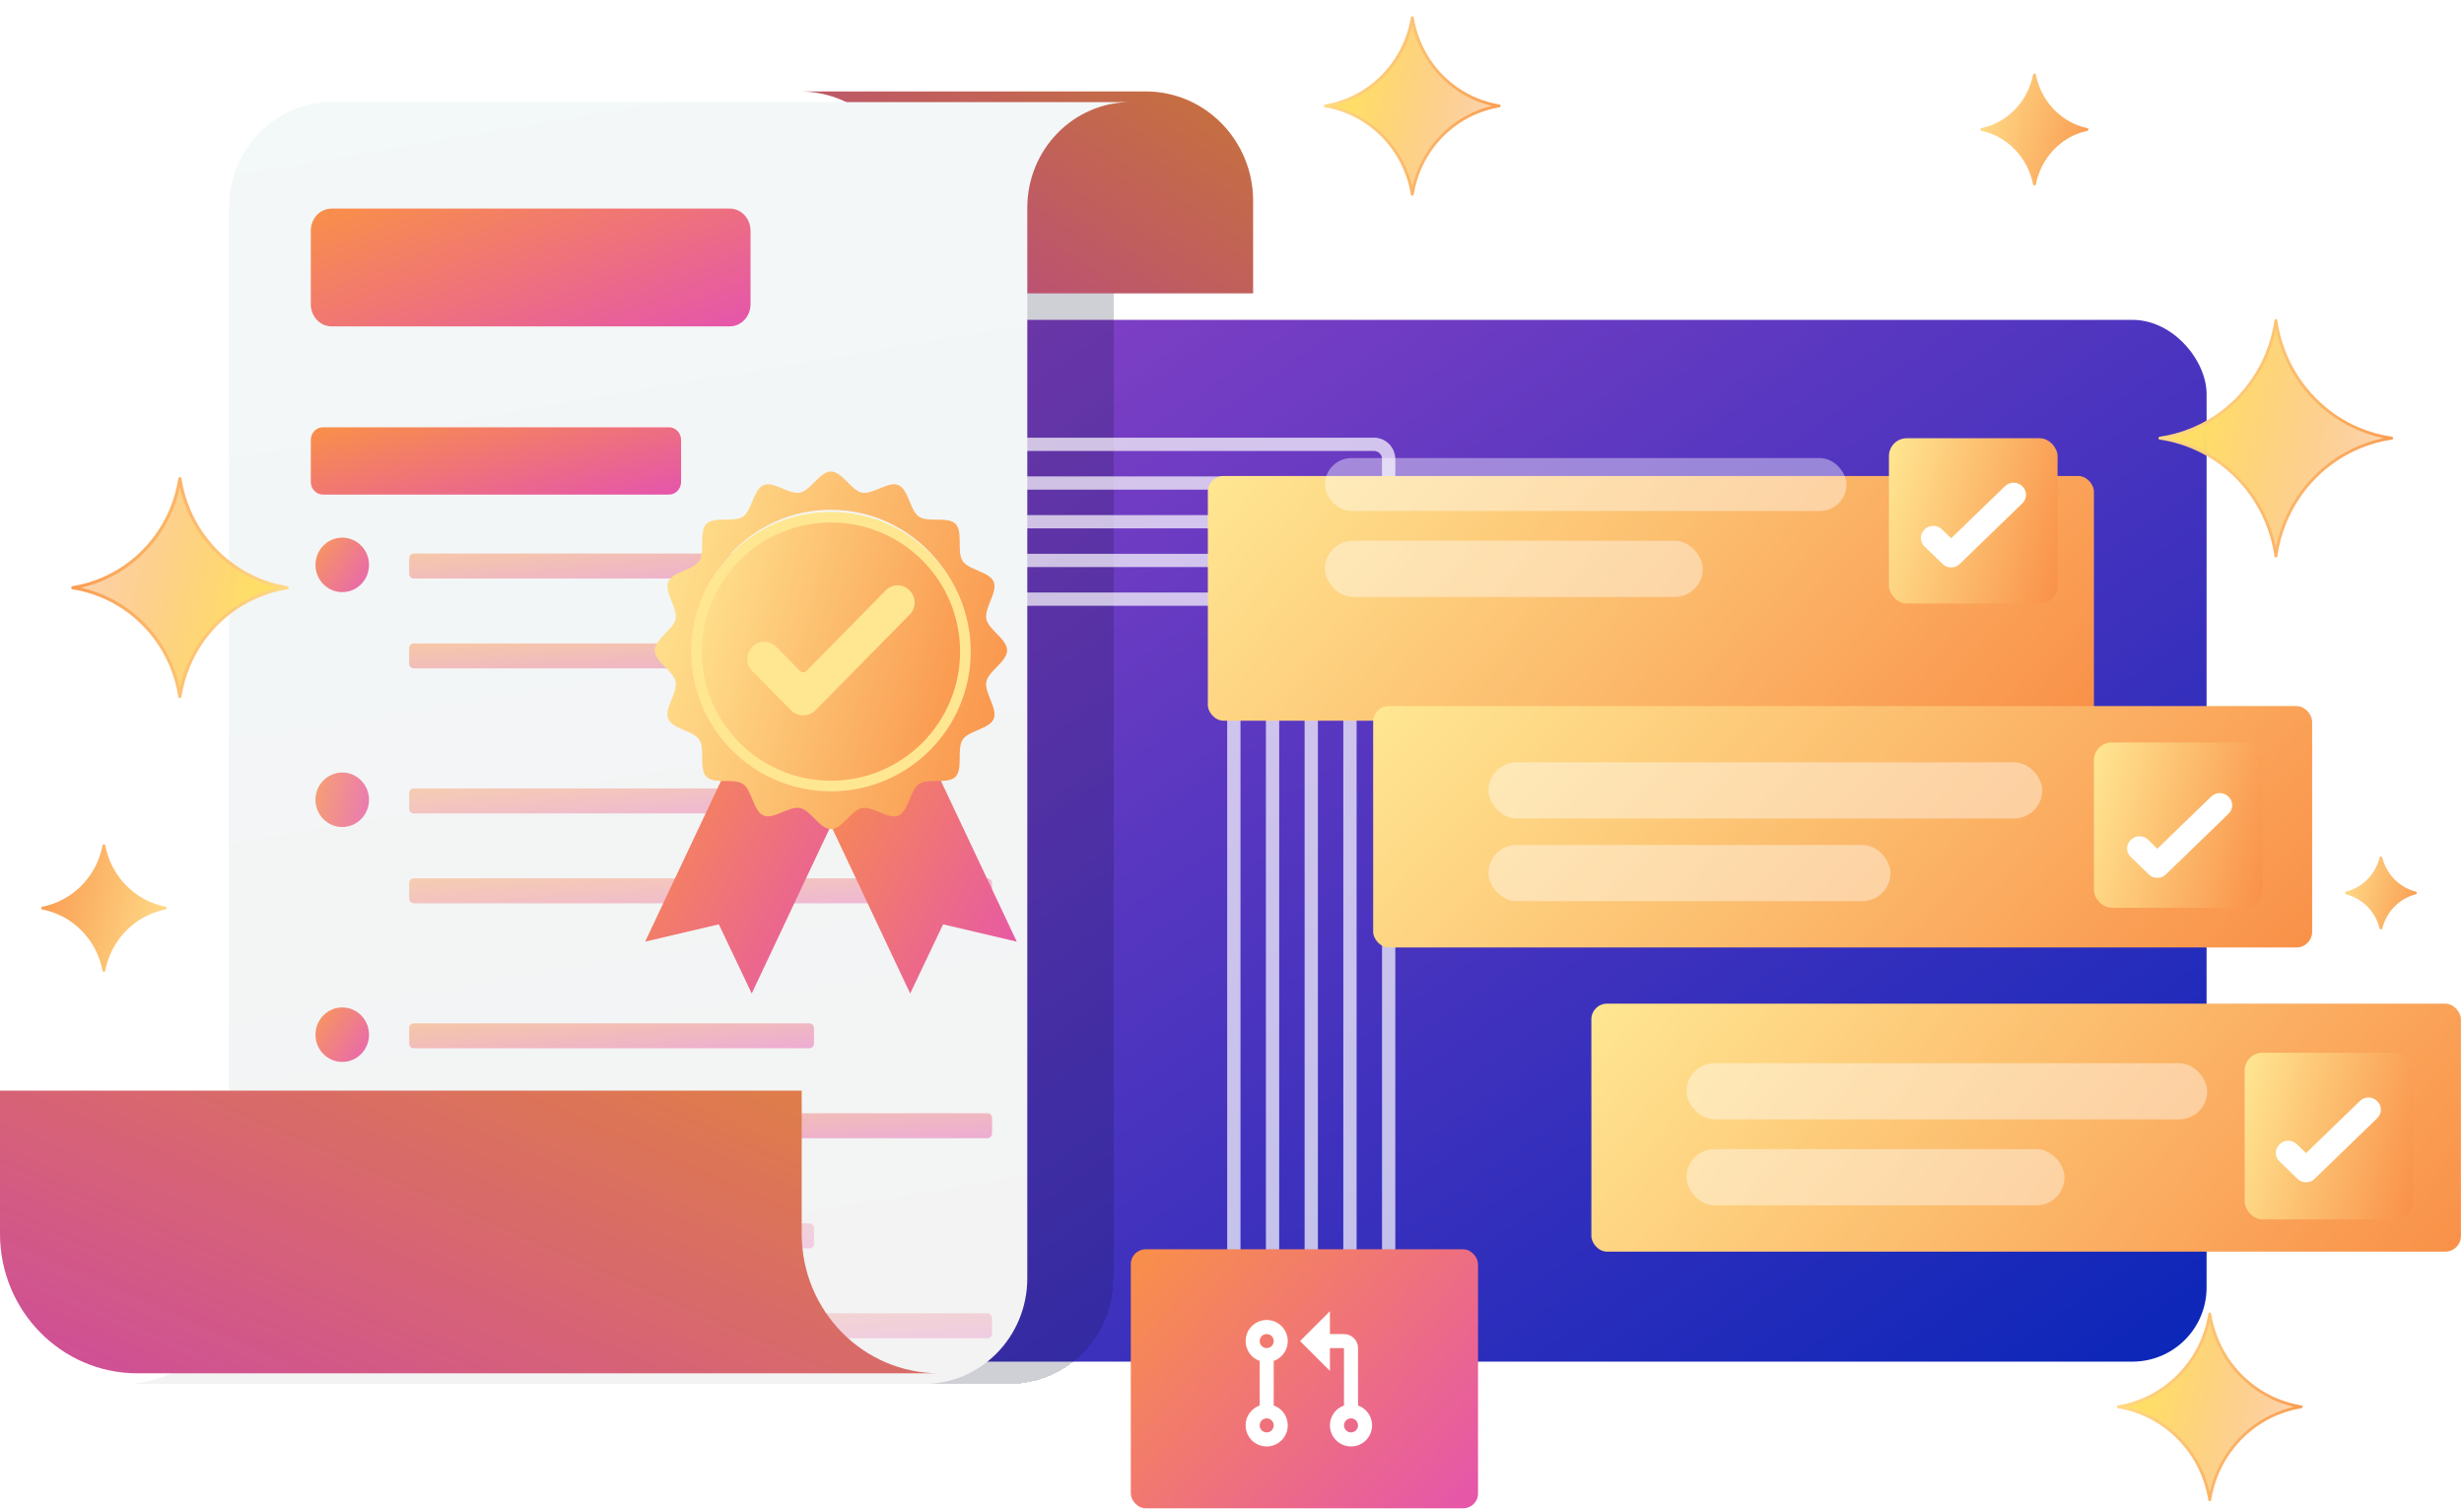 <svg width="615" height="377" viewBox="0 0 615 377" fill="none" xmlns="http://www.w3.org/2000/svg">
<g clip-path="url(#clip0_122_2841)">
<path d="M345.14 33.934C341.219 29.944 336.189 27.339 330.786 26.432C332.77 26.102 334.715 25.541 336.581 24.756C339.781 23.413 342.688 21.44 345.137 18.952C347.587 16.464 349.529 13.51 350.855 10.258C351.623 8.371 352.176 6.407 352.504 4.402C352.829 6.405 353.379 8.369 354.144 10.254C355.465 13.506 357.404 16.461 359.849 18.949C362.295 21.438 365.2 23.411 368.397 24.756C370.263 25.54 372.207 26.102 374.19 26.432C372.206 26.766 370.26 27.33 368.393 28.118C365.196 29.467 362.292 31.444 359.846 33.936C357.401 36.428 355.464 39.386 354.144 42.64C353.378 44.527 352.829 46.491 352.504 48.495C351.607 43.016 349.052 37.914 345.14 33.934Z" fill="url(#paint0_linear_122_2841)" stroke="url(#paint1_linear_122_2841)" stroke-width="0.71" stroke-linejoin="round"/>
<path d="M543.81 358.982C539.68 354.78 534.376 352.045 528.68 351.111C530.793 350.768 532.863 350.175 534.849 349.34C538.199 347.933 541.243 345.868 543.807 343.263C546.371 340.659 548.405 337.565 549.793 334.16C550.611 332.153 551.195 330.061 551.537 327.926C551.875 330.059 552.456 332.15 553.271 334.157C554.653 337.561 556.683 340.655 559.244 343.261C561.804 345.866 564.846 347.932 568.193 349.34C570.178 350.174 572.248 350.768 574.359 351.111C572.246 351.458 570.175 352.055 568.189 352.893C564.842 354.306 561.801 356.376 559.241 358.985C556.681 361.594 554.652 364.691 553.27 368.098C552.456 370.105 551.875 372.197 551.537 374.331C550.613 368.555 547.931 363.174 543.81 358.982Z" fill="url(#paint2_linear_122_2841)" stroke="url(#paint3_linear_122_2841)" stroke-width="0.71" stroke-linejoin="round"/>
<path d="M591.163 226.037C589.632 224.478 587.722 223.391 585.654 222.866C586.221 222.723 586.779 222.537 587.322 222.309C588.758 221.706 590.063 220.821 591.162 219.704C592.261 218.588 593.133 217.262 593.727 215.804C593.949 215.26 594.13 214.701 594.271 214.133C594.41 214.701 594.591 215.258 594.811 215.802C595.404 217.26 596.274 218.586 597.371 219.703C598.469 220.82 599.772 221.705 601.208 222.309C601.75 222.537 602.308 222.723 602.876 222.866C602.307 223.011 601.749 223.198 601.206 223.427C599.77 224.033 598.467 224.92 597.37 226.038C596.273 227.157 595.403 228.484 594.811 229.943C594.591 230.487 594.41 231.044 594.271 231.612C593.754 229.52 592.689 227.589 591.163 226.037Z" fill="url(#paint4_linear_122_2841)" stroke="url(#paint5_linear_122_2841)" stroke-width="0.71" stroke-linejoin="round"/>
<g filter="url(#filter0_d_122_2841)">
<rect x="164.96" y="73.194" width="385.792" height="260.007" rx="18.503" fill="url(#paint6_linear_122_2841)"/>
</g>
<g filter="url(#filter1_d_122_2841)">
<path d="M81.918 316.376V49.201C81.918 34.632 93.471 22.826 107.722 22.826H266.987C252.736 22.826 281.182 34.635 281.182 49.201V316.373C281.182 330.94 269.629 342.749 255.378 342.749H56.116C70.367 342.749 81.92 330.94 81.92 316.373L81.918 316.376Z" fill="#111135" fill-opacity="0.2" shape-rendering="crispEdges"/>
</g>
<g style="mix-blend-mode:overlay">
<path d="M182.377 110.893L342.949 110.893C344.967 110.893 346.603 112.529 346.603 114.547L346.603 323.421" stroke="white" stroke-opacity="0.7" stroke-width="3.318"/>
</g>
<g style="mix-blend-mode:overlay">
<path d="M182.377 120.553L335.725 120.553C336.397 120.553 336.942 121.099 336.942 121.771L336.942 327.285" stroke="white" stroke-opacity="0.7" stroke-width="3.318"/>
</g>
<g style="mix-blend-mode:overlay">
<path d="M182.377 130.214L326.064 130.214C326.737 130.214 327.282 130.759 327.282 131.432L327.282 326.319" stroke="white" stroke-opacity="0.7" stroke-width="3.318"/>
</g>
<g style="mix-blend-mode:overlay">
<path d="M182.377 139.874L316.403 139.874C317.076 139.874 317.621 140.419 317.621 141.092L317.621 329.217" stroke="white" stroke-opacity="0.7" stroke-width="3.318"/>
</g>
<g style="mix-blend-mode:overlay">
<path d="M182.377 149.535L306.743 149.535C307.416 149.535 307.961 150.08 307.961 150.753L307.961 329.217" stroke="white" stroke-opacity="0.7" stroke-width="3.318"/>
</g>
<path d="M285.98 22.826C300.774 22.826 312.764 35.058 312.764 50.145V73.207H226.491V50.145C226.491 35.056 214.498 22.826 199.707 22.826H285.98Z" fill="url(#paint7_linear_122_2841)"/>
<path d="M285.98 22.826C300.774 22.826 312.764 35.058 312.764 50.145V73.207H226.491V50.145C226.491 35.056 214.498 22.826 199.707 22.826H285.98Z" fill="black" fill-opacity="0.2"/>
<g filter="url(#filter2_d_122_2841)">
<path d="M60.461 316.376V49.201C60.461 34.632 72.015 22.826 86.266 22.826H285.531C271.28 22.826 259.726 34.635 259.726 49.201V316.373C259.726 330.94 248.173 342.749 233.922 342.749H34.66C48.91 342.749 60.464 330.94 60.464 316.373L60.461 316.376Z" fill="url(#paint8_linear_122_2841)"/>
</g>
<path d="M82.739 52.061H182.161C185.013 52.061 187.328 54.541 187.328 57.596V75.916C187.328 78.971 185.013 81.451 182.161 81.451H82.739C79.888 81.451 77.572 78.971 77.572 75.916V57.596C77.572 54.541 79.888 52.061 82.739 52.061Z" fill="url(#paint9_linear_122_2841)"/>
<path d="M166.975 106.641H80.595C78.925 106.641 77.572 108.058 77.572 109.804V120.272C77.572 122.019 78.925 123.435 80.595 123.435H166.975C168.645 123.435 169.998 122.019 169.998 120.272V109.804C169.998 108.058 168.645 106.641 166.975 106.641Z" fill="url(#paint10_linear_122_2841)"/>
<g opacity="0.9">
<path d="M85.425 147.783C89.115 147.783 92.106 144.739 92.106 140.984C92.106 137.229 89.115 134.186 85.425 134.186C81.734 134.186 78.743 137.229 78.743 140.984C78.743 144.739 81.734 147.783 85.425 147.783Z" fill="url(#paint11_linear_122_2841)"/>
<g style="mix-blend-mode:multiply" opacity="0.5">
<path d="M202.016 138.152H103.278C102.642 138.152 102.126 138.677 102.126 139.324V143.212C102.126 143.859 102.642 144.384 103.278 144.384H202.016C202.653 144.384 203.168 143.859 203.168 143.212V139.324C203.168 138.677 202.653 138.152 202.016 138.152Z" fill="url(#paint12_linear_122_2841)"/>
</g>
<g style="mix-blend-mode:multiply" opacity="0.5">
<path d="M246.46 160.59H103.278C102.642 160.59 102.126 161.115 102.126 161.762V165.65C102.126 166.297 102.642 166.822 103.278 166.822H246.46C247.096 166.822 247.612 166.297 247.612 165.65V161.762C247.612 161.115 247.096 160.59 246.46 160.59Z" fill="url(#paint13_linear_122_2841)"/>
</g>
</g>
<g opacity="0.8">
<path d="M87.98 205.89C91.389 204.453 93.008 200.476 91.596 197.007C90.184 193.538 86.275 191.891 82.866 193.327C79.457 194.764 77.838 198.741 79.25 202.21C80.662 205.679 84.571 207.327 87.98 205.89Z" fill="url(#paint14_linear_122_2841)"/>
<g style="mix-blend-mode:multiply" opacity="0.5">
<path d="M202.017 196.778H103.278C102.642 196.778 102.126 197.303 102.126 197.95V201.837C102.126 202.485 102.642 203.01 103.278 203.01H202.017C202.653 203.01 203.169 202.485 203.169 201.837V197.95C203.169 197.303 202.653 196.778 202.017 196.778Z" fill="url(#paint15_linear_122_2841)"/>
</g>
<g style="mix-blend-mode:multiply" opacity="0.5">
<path d="M246.46 219.216H103.278C102.642 219.216 102.126 219.74 102.126 220.388V224.275C102.126 224.923 102.642 225.447 103.278 225.447H246.46C247.097 225.447 247.612 224.923 247.612 224.275V220.388C247.612 219.74 247.097 219.216 246.46 219.216Z" fill="url(#paint16_linear_122_2841)"/>
</g>
</g>
<g opacity="0.9">
<path d="M85.425 265.036C89.115 265.036 92.106 261.992 92.106 258.237C92.106 254.482 89.115 251.438 85.425 251.438C81.734 251.438 78.743 254.482 78.743 258.237C78.743 261.992 81.734 265.036 85.425 265.036Z" fill="url(#paint17_linear_122_2841)"/>
<g style="mix-blend-mode:multiply" opacity="0.5">
<path d="M202.016 255.406H103.278C102.642 255.406 102.126 255.93 102.126 256.578V260.465C102.126 261.112 102.642 261.637 103.278 261.637H202.016C202.653 261.637 203.168 261.112 203.168 260.465V256.578C203.168 255.93 202.653 255.406 202.016 255.406Z" fill="url(#paint18_linear_122_2841)"/>
</g>
<g style="mix-blend-mode:multiply" opacity="0.5">
<path d="M246.46 277.843H103.278C102.642 277.843 102.126 278.368 102.126 279.015V282.903C102.126 283.55 102.642 284.075 103.278 284.075H246.46C247.096 284.075 247.612 283.55 247.612 282.903V279.015C247.612 278.368 247.096 277.843 246.46 277.843Z" fill="url(#paint19_linear_122_2841)"/>
</g>
</g>
<g opacity="0.5">
<path d="M85.425 314.961C89.115 314.961 92.106 311.917 92.106 308.162C92.106 304.407 89.115 301.364 85.425 301.364C81.734 301.364 78.743 304.407 78.743 308.162C78.743 311.917 81.734 314.961 85.425 314.961Z" fill="url(#paint20_linear_122_2841)"/>
<g style="mix-blend-mode:multiply" opacity="0.5">
<path d="M202.016 305.331H103.278C102.642 305.331 102.126 305.855 102.126 306.503V310.39C102.126 311.037 102.642 311.562 103.278 311.562H202.016C202.653 311.562 203.168 311.037 203.168 310.39V306.503C203.168 305.855 202.653 305.331 202.016 305.331Z" fill="url(#paint21_linear_122_2841)"/>
</g>
<g style="mix-blend-mode:multiply" opacity="0.5">
<path d="M246.46 327.768H103.278C102.642 327.768 102.126 328.293 102.126 328.94V332.827C102.126 333.475 102.642 334 103.278 334H246.46C247.096 334 247.612 333.475 247.612 332.827V328.94C247.612 328.293 247.096 327.768 246.46 327.768Z" fill="url(#paint22_linear_122_2841)"/>
</g>
</g>
<path d="M187.627 247.955L179.415 230.699L161.02 235.018L184.333 185.62L210.939 198.558L187.627 247.955Z" fill="url(#paint23_linear_122_2841)"/>
<path d="M227.178 247.955L235.39 230.699L253.782 235.018L230.47 185.62L203.866 198.558L227.178 247.955Z" fill="url(#paint24_linear_122_2841)"/>
<path d="M246.18 170.14C246.704 167.467 251.367 165.138 251.367 162.31C251.367 159.481 246.704 157.153 246.18 154.477C245.644 151.723 249.066 147.763 248.03 145.228C247.525 143.989 246.071 143.269 244.527 142.602C242.85 141.875 241.068 141.212 240.277 140.017C238.752 137.706 240.42 132.712 238.49 130.753C237.687 129.937 236.369 129.753 234.939 129.711C232.929 129.644 230.698 129.846 229.366 128.942C228.606 128.425 228.065 127.488 227.584 126.429C226.632 124.34 225.919 121.78 224.232 121.07C221.734 120.018 217.836 123.492 215.119 122.948C212.483 122.42 210.189 117.685 207.403 117.685C204.616 117.685 202.322 122.418 199.686 122.948C199.39 123.009 199.082 123.019 198.761 122.992C196.142 122.79 192.802 120.131 190.574 121.07C188.032 122.142 187.7 127.407 185.44 128.942C183.165 130.489 178.245 128.797 176.315 130.753C174.385 132.712 176.053 137.706 174.529 140.017C173.016 142.311 167.829 142.646 166.776 145.226C165.853 147.487 168.47 150.875 168.669 153.536C168.696 153.864 168.686 154.177 168.625 154.477C168.101 157.153 163.438 159.481 163.438 162.31C163.438 165.138 168.101 167.467 168.625 170.14C169.162 172.895 165.739 176.856 166.776 179.392C167.475 181.104 169.997 181.831 172.055 182.792C173.097 183.285 174.021 183.834 174.529 184.603C175.417 185.95 175.22 188.217 175.286 190.26C175.335 191.713 175.514 193.051 176.315 193.864C178.243 195.823 183.163 194.13 185.44 195.678C186.617 196.476 187.27 198.287 187.986 199.992C188.644 201.559 189.358 203.032 190.574 203.547C193.071 204.599 196.97 201.125 199.686 201.67C202.322 202.199 204.616 206.935 207.403 206.935C210.189 206.935 212.483 202.197 215.119 201.67C217.833 201.125 221.734 204.599 224.232 203.547C226.773 202.475 227.106 197.21 229.366 195.678C231.64 194.13 236.56 195.823 238.49 193.864C240.42 191.905 238.752 186.911 240.277 184.603C241.789 182.309 246.976 181.971 248.03 179.392C249.066 176.856 245.644 172.897 246.18 170.14V170.14ZM207.403 197.37C202.456 197.37 197.751 196.311 193.494 194.401C188.549 192.186 184.212 188.828 180.803 184.657C179.18 182.669 177.769 180.498 176.604 178.175C174.213 173.409 172.861 168.016 172.861 162.31C172.861 155.722 174.66 149.552 177.786 144.282C180.709 139.354 184.787 135.213 189.642 132.249C194.834 129.075 200.912 127.247 207.403 127.247C213.024 127.247 218.336 128.617 223.033 131.049C225.319 132.231 227.46 133.665 229.419 135.311C233.526 138.77 236.837 143.176 239.019 148.192C240.901 152.514 241.944 157.289 241.944 162.31C241.944 181.644 226.45 197.37 207.403 197.37Z" fill="url(#paint25_linear_122_2841)"/>
<circle cx="207.401" cy="162.625" r="33.554" fill="url(#paint26_linear_122_2841)" stroke="#FFE792" stroke-width="2.654"/>
<path d="M197.361 177.214L187.743 167.452C186.115 165.799 186.115 163.118 187.743 161.465L187.804 161.403C189.433 159.75 192.074 159.75 193.703 161.403L199.681 167.472C200.118 167.915 200.827 167.915 201.264 167.472L221.105 147.332C222.734 145.679 225.375 145.679 227.004 147.332L227.064 147.394C228.693 149.047 228.693 151.728 227.064 153.381L203.584 177.214C201.866 178.958 199.082 178.958 197.363 177.214H197.361Z" fill="#FFE792"/>
<g filter="url(#filter3_d_122_2841)">
<rect x="301.472" y="100.301" width="221.163" height="61.067" rx="3.896" fill="url(#paint27_linear_122_2841)"/>
</g>
<rect x="342.733" y="176.223" width="234.367" height="60.242" rx="3.896" fill="url(#paint28_linear_122_2841)"/>
<rect x="330.695" y="114.33" width="130.174" height="13.204" rx="6.602" fill="white" fill-opacity="0.4"/>
<rect x="371.503" y="190.252" width="138.234" height="14.029" rx="7.014" fill="white" fill-opacity="0.4"/>
<rect x="330.695" y="134.961" width="94.31" height="14.029" rx="7.014" fill="white" fill-opacity="0.4"/>
<rect x="371.503" y="210.883" width="100.343" height="14.029" rx="7.014" fill="white" fill-opacity="0.4"/>
<rect x="471.471" y="109.379" width="42.087" height="41.262" rx="4.453" fill="url(#paint29_linear_122_2841)"/>
<path fill-rule="evenodd" clip-rule="evenodd" d="M484.711 132.129C483.482 130.939 481.611 130.939 480.382 132.129C479.133 133.338 479.133 135.209 480.382 136.419L484.835 140.73C485.424 141.3 486.08 141.622 486.999 141.622C487.919 141.622 488.575 141.3 489.164 140.73L504.749 125.641C505.998 124.432 505.998 122.56 504.749 121.351C503.52 120.161 501.649 120.161 500.42 121.351L486.999 134.344L484.711 132.129Z" fill="white"/>
<rect x="522.635" y="185.3" width="42.087" height="41.262" rx="4.453" fill="url(#paint30_linear_122_2841)"/>
<path fill-rule="evenodd" clip-rule="evenodd" d="M536.173 209.604C534.944 208.414 533.073 208.414 531.844 209.604C530.595 210.813 530.595 212.684 531.844 213.893L536.297 218.204C536.886 218.774 537.542 219.097 538.461 219.097C539.381 219.097 540.037 218.774 540.626 218.204L556.211 203.116C557.46 201.907 557.46 200.035 556.211 198.826C554.982 197.636 553.111 197.636 551.882 198.826L538.461 211.819L536.173 209.604ZM538.462 213.042L538.462 213.042L552.488 199.462C552.525 199.426 552.562 199.393 552.6 199.36C552.562 199.393 552.525 199.427 552.488 199.462L538.462 213.042ZM539.736 217.812C539.377 218.081 538.988 218.215 538.462 218.215C537.794 218.215 537.348 217.999 536.903 217.568L532.45 213.257C531.56 212.395 531.56 211.102 532.45 210.239C532.508 210.183 532.569 210.13 532.63 210.081C532.568 210.13 532.508 210.183 532.45 210.24C531.559 211.102 531.559 212.395 532.45 213.257L536.903 217.568C537.348 218 537.793 218.215 538.461 218.215C538.988 218.215 539.377 218.081 539.736 217.812Z" fill="white"/>
<rect x="397.196" y="250.494" width="217.04" height="61.893" rx="3.896" fill="url(#paint31_linear_122_2841)"/>
<rect x="420.945" y="265.348" width="129.96" height="14.029" rx="7.014" fill="white" fill-opacity="0.4"/>
<rect x="420.945" y="286.804" width="94.337" height="14.029" rx="7.014" fill="white" fill-opacity="0.4"/>
<g filter="url(#filter4_d_122_2841)">
<rect x="560.259" y="260.513" width="41.985" height="41.598" rx="4.453" fill="url(#paint32_linear_122_2841)"/>
</g>
<path fill-rule="evenodd" clip-rule="evenodd" d="M573.288 285.584C572.059 284.394 570.188 284.394 568.959 285.584C567.71 286.793 567.71 288.664 568.959 289.873L573.412 294.184C574.001 294.754 574.657 295.077 575.577 295.077C576.496 295.077 577.152 294.754 577.741 294.184L593.326 279.096C594.575 277.887 594.575 276.015 593.326 274.806C592.097 273.616 590.226 273.616 588.997 274.806L575.577 287.799L573.288 285.584ZM592.84 278.336C592.802 278.378 592.762 278.419 592.72 278.459L577.135 293.548C576.69 293.979 576.245 294.195 575.577 294.195C574.909 294.195 574.464 293.979 574.018 293.548L569.565 289.237C568.724 288.423 568.678 287.224 569.425 286.367C568.677 287.224 568.724 288.423 569.565 289.237L574.018 293.548C574.463 293.979 574.909 294.195 575.577 294.195C576.244 294.195 576.69 293.979 577.135 293.548L592.72 278.46C592.762 278.419 592.802 278.378 592.84 278.336Z" fill="white"/>
<path d="M200.095 272.215V307.907C200.095 327.151 215.441 342.749 234.367 342.749H34.272C15.343 342.749 -3.91835e-05 327.148 -3.91835e-05 307.907V272.215H200.095V272.215Z" fill="url(#paint33_linear_122_2841)"/>
<path d="M200.095 272.215V307.907C200.095 327.151 215.441 342.749 234.367 342.749H34.272C15.343 342.749 -3.91835e-05 327.148 -3.91835e-05 307.907V272.215H200.095V272.215Z" fill="black" fill-opacity="0.1"/>
<rect x="282.242" y="311.804" width="86.669" height="64.634" rx="3.687" fill="url(#paint34_linear_122_2841)"/>
<path d="M316.159 329.443C317.555 329.443 318.893 329.998 319.879 330.984C320.866 331.971 321.42 333.309 321.42 334.704C321.42 337.002 319.965 338.948 317.913 339.667V350.785C319.965 351.504 321.42 353.451 321.42 355.748C321.42 357.143 320.866 358.481 319.879 359.468C318.893 360.454 317.555 361.009 316.159 361.009C314.764 361.009 313.426 360.454 312.439 359.468C311.453 358.481 310.898 357.143 310.898 355.748C310.898 353.451 312.354 351.504 314.406 350.785V339.667C312.354 338.948 310.898 337.002 310.898 334.704C310.898 333.309 311.453 331.971 312.439 330.984C313.426 329.998 314.764 329.443 316.159 329.443V329.443ZM316.159 332.951C315.694 332.951 315.248 333.135 314.919 333.464C314.59 333.793 314.406 334.239 314.406 334.704C314.406 335.169 314.59 335.615 314.919 335.944C315.248 336.273 315.694 336.458 316.159 336.458C316.624 336.458 317.07 336.273 317.399 335.944C317.728 335.615 317.913 335.169 317.913 334.704C317.913 334.239 317.728 333.793 317.399 333.464C317.07 333.135 316.624 332.951 316.159 332.951ZM316.159 353.994C315.694 353.994 315.248 354.179 314.919 354.508C314.59 354.837 314.406 355.283 314.406 355.748C314.406 356.213 314.59 356.659 314.919 356.988C315.248 357.317 315.694 357.501 316.159 357.501C316.624 357.501 317.07 357.317 317.399 356.988C317.728 356.659 317.913 356.213 317.913 355.748C317.913 355.283 317.728 354.837 317.399 354.508C317.07 354.179 316.624 353.994 316.159 353.994ZM342.464 355.748C342.464 357.143 341.909 358.481 340.923 359.468C339.936 360.454 338.598 361.009 337.203 361.009C335.808 361.009 334.469 360.454 333.483 359.468C332.496 358.481 331.942 357.143 331.942 355.748C331.942 353.451 333.397 351.504 335.449 350.785V336.458H331.942V342.157L324.489 334.704L331.942 327.251V332.951H335.449C336.379 332.951 337.271 333.32 337.929 333.978C338.587 334.636 338.956 335.528 338.956 336.458V350.785C341.008 351.504 342.464 353.451 342.464 355.748ZM337.203 353.994C336.738 353.994 336.292 354.179 335.963 354.508C335.634 354.837 335.449 355.283 335.449 355.748C335.449 356.213 335.634 356.659 335.963 356.988C336.292 357.317 336.738 357.501 337.203 357.501C337.668 357.501 338.114 357.317 338.443 356.988C338.772 356.659 338.956 356.213 338.956 355.748C338.956 355.283 338.772 354.837 338.443 354.508C338.114 354.179 337.668 353.994 337.203 353.994Z" fill="white"/>
<path d="M558.386 119.194C553.135 113.851 546.353 110.423 539.087 109.354C541.895 108.945 544.647 108.181 547.28 107.075C551.432 105.332 555.204 102.772 558.382 99.544C561.56 96.316 564.081 92.482 565.8 88.262C566.886 85.598 567.639 82.814 568.047 79.973C568.45 82.811 569.199 85.595 570.281 88.257C571.994 92.477 574.51 96.311 577.683 99.54C580.857 102.769 584.626 105.33 588.774 107.074C591.406 108.181 594.157 108.945 596.963 109.354C594.155 109.768 591.402 110.537 588.769 111.648C584.621 113.398 580.852 115.964 577.68 119.197C574.507 122.431 571.993 126.269 570.279 130.491C569.199 133.156 568.45 135.94 568.047 138.78C566.99 131.408 563.626 124.525 558.386 119.194Z" fill="url(#paint35_linear_122_2841)" stroke="url(#paint36_linear_122_2841)" stroke-width="0.71" stroke-linejoin="round"/>
<path d="M506.866 21.834C507.268 20.823 507.578 19.777 507.792 18.711C508.004 19.776 508.312 20.821 508.713 21.832C509.557 23.962 510.796 25.899 512.361 27.531C513.925 29.162 515.783 30.456 517.83 31.338C518.825 31.767 519.854 32.094 520.904 32.317C519.853 32.541 518.823 32.87 517.828 33.301C515.781 34.186 513.923 35.483 512.359 37.117C510.795 38.751 509.556 40.689 508.712 42.821C508.312 43.832 508.004 44.877 507.792 45.943C507.126 42.625 505.548 39.55 503.212 37.115C500.858 34.66 497.878 33.004 494.661 32.317C495.711 32.094 496.741 31.767 497.736 31.339C499.784 30.457 501.644 29.164 503.21 27.532C504.777 25.901 506.019 23.965 506.866 21.834Z" fill="url(#paint37_linear_122_2841)" stroke="url(#paint38_linear_122_2841)" stroke-width="0.71" stroke-linejoin="round"/>
<path d="M25.46 148.763C23.113 147.777 20.665 147.079 18.168 146.681C20.667 146.279 23.117 145.577 25.465 144.587C29.369 142.939 32.914 140.525 35.899 137.483C38.885 134.441 41.25 130.83 42.862 126.857C43.825 124.483 44.508 122.007 44.899 119.482C45.96 126.258 49.096 132.572 53.926 137.487C58.767 142.412 64.991 145.608 71.671 146.681C69.173 147.079 66.723 147.776 64.375 148.762C60.469 150.403 56.919 152.811 53.929 155.849C50.939 158.886 48.568 162.493 46.95 166.463C45.982 168.837 45.295 171.313 44.9 173.839C44.508 171.315 43.825 168.84 42.861 166.468C41.249 162.498 38.882 158.89 35.896 155.852C32.91 152.814 29.364 150.405 25.46 148.763Z" fill="url(#paint39_linear_122_2841)" stroke="url(#paint40_linear_122_2841)" stroke-width="0.794" stroke-linejoin="round"/>
<path d="M31.237 221.237C33.988 224.036 37.483 225.906 41.25 226.646C39.974 226.895 38.724 227.275 37.517 227.782C35.169 228.768 33.036 230.216 31.239 232.041C29.442 233.867 28.016 236.034 27.044 238.42C26.548 239.637 26.175 240.897 25.928 242.183C25.684 240.898 25.313 239.639 24.819 238.423C23.85 236.037 22.428 233.869 20.633 232.043C18.839 230.217 16.707 228.769 14.361 227.783C13.155 227.275 11.905 226.895 10.629 226.646C11.906 226.395 13.157 226.013 14.364 225.504C16.71 224.514 18.841 223.063 20.635 221.234C22.429 219.406 23.851 217.236 24.82 214.848C25.313 213.632 25.684 212.372 25.928 211.087C26.66 214.904 28.494 218.446 31.237 221.237Z" fill="url(#paint41_linear_122_2841)" stroke="url(#paint42_linear_122_2841)" stroke-width="0.71" stroke-linejoin="round"/>
</g>
<defs>
<filter id="filter0_d_122_2841" x="145.051" y="59.922" width="425.609" height="299.824" filterUnits="userSpaceOnUse" color-interpolation-filters="sRGB">
<feFlood flood-opacity="0" result="BackgroundImageFix"/>
<feColorMatrix in="SourceAlpha" type="matrix" values="0 0 0 0 0 0 0 0 0 0 0 0 0 0 0 0 0 0 127 0" result="hardAlpha"/>
<feOffset dy="6.636"/>
<feGaussianBlur stdDeviation="9.954"/>
<feColorMatrix type="matrix" values="0 0 0 0 0.054 0 0 0 0 0.054 0 0 0 0 0.309 0 0 0 0.3 0"/>
<feBlend mode="normal" in2="BackgroundImageFix" result="effect1_dropShadow_122_2841"/>
<feBlend mode="normal" in="SourceGraphic" in2="effect1_dropShadow_122_2841" result="shape"/>
</filter>
<filter id="filter1_d_122_2841" x="46.825" y="19.508" width="237.012" height="331.868" filterUnits="userSpaceOnUse" color-interpolation-filters="sRGB">
<feFlood flood-opacity="0" result="BackgroundImageFix"/>
<feColorMatrix in="SourceAlpha" type="matrix" values="0 0 0 0 0 0 0 0 0 0 0 0 0 0 0 0 0 0 127 0" result="hardAlpha"/>
<feOffset dx="-3.318" dy="2.654"/>
<feGaussianBlur stdDeviation="2.986"/>
<feComposite in2="hardAlpha" operator="out"/>
<feColorMatrix type="matrix" values="0 0 0 0 0.067 0 0 0 0 0.067 0 0 0 0 0.208 0 0 0 0.1 0"/>
<feBlend mode="normal" in2="BackgroundImageFix" result="effect1_dropShadow_122_2841"/>
<feBlend mode="normal" in="SourceGraphic" in2="effect1_dropShadow_122_2841" result="shape"/>
</filter>
<filter id="filter2_d_122_2841" x="25.369" y="19.508" width="262.816" height="331.868" filterUnits="userSpaceOnUse" color-interpolation-filters="sRGB">
<feFlood flood-opacity="0" result="BackgroundImageFix"/>
<feColorMatrix in="SourceAlpha" type="matrix" values="0 0 0 0 0 0 0 0 0 0 0 0 0 0 0 0 0 0 127 0" result="hardAlpha"/>
<feOffset dx="-3.318" dy="2.654"/>
<feGaussianBlur stdDeviation="2.986"/>
<feComposite in2="hardAlpha" operator="out"/>
<feColorMatrix type="matrix" values="0 0 0 0 0.067 0 0 0 0 0.067 0 0 0 0 0.208 0 0 0 0.1 0"/>
<feBlend mode="normal" in2="BackgroundImageFix" result="effect1_dropShadow_122_2841"/>
<feBlend mode="normal" in="SourceGraphic" in2="effect1_dropShadow_122_2841" result="shape"/>
</filter>
<filter id="filter3_d_122_2841" x="270.633" y="87.966" width="282.84" height="122.745" filterUnits="userSpaceOnUse" color-interpolation-filters="sRGB">
<feFlood flood-opacity="0" result="BackgroundImageFix"/>
<feColorMatrix in="SourceAlpha" type="matrix" values="0 0 0 0 0 0 0 0 0 0 0 0 0 0 0 0 0 0 127 0" result="hardAlpha"/>
<feOffset dy="18.503"/>
<feGaussianBlur stdDeviation="15.419"/>
<feColorMatrix type="matrix" values="0 0 0 0 0.186 0 0 0 0 0.186 0 0 0 0 0.413 0 0 0 0.3 0"/>
<feBlend mode="normal" in2="BackgroundImageFix" result="effect1_dropShadow_122_2841"/>
<feBlend mode="normal" in="SourceGraphic" in2="effect1_dropShadow_122_2841" result="shape"/>
</filter>
<filter id="filter4_d_122_2841" x="555.806" y="258.286" width="50.89" height="50.503" filterUnits="userSpaceOnUse" color-interpolation-filters="sRGB">
<feFlood flood-opacity="0" result="BackgroundImageFix"/>
<feColorMatrix in="SourceAlpha" type="matrix" values="0 0 0 0 0 0 0 0 0 0 0 0 0 0 0 0 0 0 127 0" result="hardAlpha"/>
<feOffset dy="2.226"/>
<feGaussianBlur stdDeviation="2.226"/>
<feComposite in2="hardAlpha" operator="out"/>
<feColorMatrix type="matrix" values="0 0 0 0 0.129 0 0 0 0 0.129 0 0 0 0 0.298 0 0 0 0.2 0"/>
<feBlend mode="normal" in2="BackgroundImageFix" result="effect1_dropShadow_122_2841"/>
<feBlend mode="normal" in="SourceGraphic" in2="effect1_dropShadow_122_2841" result="shape"/>
</filter>
<linearGradient id="paint0_linear_122_2841" x1="326.491" y1="0" x2="387.779" y2="15.058" gradientUnits="userSpaceOnUse">
<stop offset="0.276" stop-color="#FFDE68"/>
<stop offset="1" stop-color="#F99048" stop-opacity="0.3"/>
</linearGradient>
<linearGradient id="paint1_linear_122_2841" x1="326.491" y1="0" x2="387.779" y2="15.058" gradientUnits="userSpaceOnUse">
<stop stop-color="#FFE792"/>
<stop offset="1" stop-color="#F99048"/>
</linearGradient>
<linearGradient id="paint2_linear_122_2841" x1="524.285" y1="323.421" x2="588.491" y2="339.196" gradientUnits="userSpaceOnUse">
<stop offset="0.276" stop-color="#FFDE68"/>
<stop offset="1" stop-color="#F99048" stop-opacity="0.3"/>
</linearGradient>
<linearGradient id="paint3_linear_122_2841" x1="524.285" y1="323.421" x2="588.491" y2="339.196" gradientUnits="userSpaceOnUse">
<stop stop-color="#FFE792"/>
<stop offset="1" stop-color="#F99048"/>
</linearGradient>
<linearGradient id="paint4_linear_122_2841" x1="582.793" y1="211.202" x2="609.837" y2="217.847" gradientUnits="userSpaceOnUse">
<stop stop-color="#FFE792"/>
<stop offset="1" stop-color="#F99048"/>
</linearGradient>
<linearGradient id="paint5_linear_122_2841" x1="582.793" y1="211.202" x2="609.837" y2="217.847" gradientUnits="userSpaceOnUse">
<stop stop-color="#FFE792"/>
<stop offset="1" stop-color="#F99048"/>
</linearGradient>
<linearGradient id="paint6_linear_122_2841" x1="164.96" y1="73.194" x2="414.321" y2="428.856" gradientUnits="userSpaceOnUse">
<stop stop-color="#9043C6"/>
<stop offset="1" stop-color="#0A26B8"/>
</linearGradient>
<linearGradient id="paint7_linear_122_2841" x1="199.707" y1="73.207" x2="255.78" y2="-13.869" gradientUnits="userSpaceOnUse">
<stop stop-color="#E555AC"/>
<stop offset="1" stop-color="#F99048"/>
</linearGradient>
<linearGradient id="paint8_linear_122_2841" x1="93.374" y1="-70.429" x2="162.743" y2="342.304" gradientUnits="userSpaceOnUse">
<stop stop-color="#F3F9FA"/>
<stop offset="1" stop-color="#F3F3F3"/>
</linearGradient>
<linearGradient id="paint9_linear_122_2841" x1="187.328" y1="81.451" x2="163.145" y2="18.95" gradientUnits="userSpaceOnUse">
<stop stop-color="#E555AC"/>
<stop offset="1" stop-color="#F99048"/>
</linearGradient>
<linearGradient id="paint10_linear_122_2841" x1="169.998" y1="123.435" x2="159.912" y2="85.022" gradientUnits="userSpaceOnUse">
<stop stop-color="#E555AC"/>
<stop offset="1" stop-color="#F99048"/>
</linearGradient>
<linearGradient id="paint11_linear_122_2841" x1="92.106" y1="147.783" x2="76.646" y2="137.269" gradientUnits="userSpaceOnUse">
<stop stop-color="#E555AC"/>
<stop offset="1" stop-color="#F99048"/>
</linearGradient>
<linearGradient id="paint12_linear_122_2841" x1="203.168" y1="144.384" x2="201.821" y2="129.267" gradientUnits="userSpaceOnUse">
<stop stop-color="#E555AC"/>
<stop offset="1" stop-color="#F99048"/>
</linearGradient>
<linearGradient id="paint13_linear_122_2841" x1="247.612" y1="166.822" x2="246.673" y2="151.643" gradientUnits="userSpaceOnUse">
<stop stop-color="#E555AC"/>
<stop offset="1" stop-color="#F99048"/>
</linearGradient>
<linearGradient id="paint14_linear_122_2841" x1="94.153" y1="203.288" x2="75.951" y2="199.426" gradientUnits="userSpaceOnUse">
<stop stop-color="#E555AC"/>
<stop offset="1" stop-color="#F99048"/>
</linearGradient>
<linearGradient id="paint15_linear_122_2841" x1="203.169" y1="203.01" x2="201.821" y2="187.893" gradientUnits="userSpaceOnUse">
<stop stop-color="#E555AC"/>
<stop offset="1" stop-color="#F99048"/>
</linearGradient>
<linearGradient id="paint16_linear_122_2841" x1="247.612" y1="225.447" x2="246.673" y2="210.269" gradientUnits="userSpaceOnUse">
<stop stop-color="#E555AC"/>
<stop offset="1" stop-color="#F99048"/>
</linearGradient>
<linearGradient id="paint17_linear_122_2841" x1="92.106" y1="265.036" x2="76.646" y2="254.521" gradientUnits="userSpaceOnUse">
<stop stop-color="#E555AC"/>
<stop offset="1" stop-color="#F99048"/>
</linearGradient>
<linearGradient id="paint18_linear_122_2841" x1="203.168" y1="261.637" x2="201.821" y2="246.52" gradientUnits="userSpaceOnUse">
<stop stop-color="#E555AC"/>
<stop offset="1" stop-color="#F99048"/>
</linearGradient>
<linearGradient id="paint19_linear_122_2841" x1="247.612" y1="284.075" x2="246.673" y2="268.896" gradientUnits="userSpaceOnUse">
<stop stop-color="#E555AC"/>
<stop offset="1" stop-color="#F99048"/>
</linearGradient>
<linearGradient id="paint20_linear_122_2841" x1="92.106" y1="314.961" x2="76.646" y2="304.447" gradientUnits="userSpaceOnUse">
<stop stop-color="#E555AC"/>
<stop offset="1" stop-color="#F99048"/>
</linearGradient>
<linearGradient id="paint21_linear_122_2841" x1="203.168" y1="311.562" x2="201.821" y2="296.446" gradientUnits="userSpaceOnUse">
<stop stop-color="#E555AC"/>
<stop offset="1" stop-color="#F99048"/>
</linearGradient>
<linearGradient id="paint22_linear_122_2841" x1="247.612" y1="334" x2="246.673" y2="318.821" gradientUnits="userSpaceOnUse">
<stop stop-color="#E555AC"/>
<stop offset="1" stop-color="#F99048"/>
</linearGradient>
<linearGradient id="paint23_linear_122_2841" x1="210.939" y1="247.955" x2="146.321" y2="212.145" gradientUnits="userSpaceOnUse">
<stop stop-color="#E555AC"/>
<stop offset="1" stop-color="#F99048"/>
</linearGradient>
<linearGradient id="paint24_linear_122_2841" x1="253.782" y1="247.955" x2="189.166" y2="212.147" gradientUnits="userSpaceOnUse">
<stop stop-color="#E555AC"/>
<stop offset="1" stop-color="#F99048"/>
</linearGradient>
<linearGradient id="paint25_linear_122_2841" x1="163.438" y1="117.685" x2="267.063" y2="143.208" gradientUnits="userSpaceOnUse">
<stop stop-color="#FFE792"/>
<stop offset="1" stop-color="#F99048"/>
</linearGradient>
<linearGradient id="paint26_linear_122_2841" x1="172.52" y1="127.743" x2="254.594" y2="148.262" gradientUnits="userSpaceOnUse">
<stop stop-color="#FFE792"/>
<stop offset="1" stop-color="#F99048"/>
</linearGradient>
<linearGradient id="paint27_linear_122_2841" x1="301.472" y1="100.301" x2="453.389" y2="237.848" gradientUnits="userSpaceOnUse">
<stop stop-color="#FFE792"/>
<stop offset="1" stop-color="#F99048"/>
</linearGradient>
<linearGradient id="paint28_linear_122_2841" x1="342.733" y1="176.223" x2="493.281" y2="322.645" gradientUnits="userSpaceOnUse">
<stop stop-color="#FFE792"/>
<stop offset="1" stop-color="#F99048"/>
</linearGradient>
<linearGradient id="paint29_linear_122_2841" x1="471.471" y1="109.379" x2="520.867" y2="121.975" gradientUnits="userSpaceOnUse">
<stop stop-color="#FFE792"/>
<stop offset="1" stop-color="#F99048"/>
</linearGradient>
<linearGradient id="paint30_linear_122_2841" x1="522.635" y1="185.3" x2="572.032" y2="197.896" gradientUnits="userSpaceOnUse">
<stop stop-color="#FFE792"/>
<stop offset="1" stop-color="#F99048"/>
</linearGradient>
<linearGradient id="paint31_linear_122_2841" x1="397.196" y1="250.494" x2="550.597" y2="384.977" gradientUnits="userSpaceOnUse">
<stop stop-color="#FFE792"/>
<stop offset="1" stop-color="#F99048"/>
</linearGradient>
<linearGradient id="paint32_linear_122_2841" x1="560.259" y1="260.513" x2="609.598" y2="272.962" gradientUnits="userSpaceOnUse">
<stop stop-color="#FFE792"/>
<stop offset="1" stop-color="#F99048"/>
</linearGradient>
<linearGradient id="paint33_linear_122_2841" x1="-4.42371e-05" y1="342.749" x2="63.072" y2="197.72" gradientUnits="userSpaceOnUse">
<stop stop-color="#E555AC"/>
<stop offset="1" stop-color="#F99048"/>
</linearGradient>
<linearGradient id="paint34_linear_122_2841" x1="368.911" y1="376.438" x2="290.115" y2="303.32" gradientUnits="userSpaceOnUse">
<stop stop-color="#E555AC"/>
<stop offset="1" stop-color="#F99048"/>
</linearGradient>
<linearGradient id="paint35_linear_122_2841" x1="534.188" y1="74.951" x2="613.96" y2="94.55" gradientUnits="userSpaceOnUse">
<stop offset="0.276" stop-color="#FFDE68"/>
<stop offset="1" stop-color="#F99048" stop-opacity="0.3"/>
</linearGradient>
<linearGradient id="paint36_linear_122_2841" x1="534.188" y1="74.951" x2="613.96" y2="94.55" gradientUnits="userSpaceOnUse">
<stop stop-color="#FFE792"/>
<stop offset="1" stop-color="#F99048"/>
</linearGradient>
<linearGradient id="paint37_linear_122_2841" x1="491.276" y1="15.115" x2="530.296" y2="24.468" gradientUnits="userSpaceOnUse">
<stop stop-color="#FFE792"/>
<stop offset="1" stop-color="#F99048"/>
</linearGradient>
<linearGradient id="paint38_linear_122_2841" x1="491.276" y1="15.115" x2="530.296" y2="24.468" gradientUnits="userSpaceOnUse">
<stop stop-color="#FFE792"/>
<stop offset="1" stop-color="#F99048"/>
</linearGradient>
<linearGradient id="paint39_linear_122_2841" x1="76.693" y1="178.987" x2="1.786" y2="160.582" gradientUnits="userSpaceOnUse">
<stop offset="0.276" stop-color="#FFDE68"/>
<stop offset="1" stop-color="#F99048" stop-opacity="0.3"/>
</linearGradient>
<linearGradient id="paint40_linear_122_2841" x1="76.693" y1="178.987" x2="1.786" y2="160.582" gradientUnits="userSpaceOnUse">
<stop stop-color="#FFE792"/>
<stop offset="1" stop-color="#F99048"/>
</linearGradient>
<linearGradient id="paint41_linear_122_2841" x1="44.922" y1="245.946" x2="0.172" y2="234.952" gradientUnits="userSpaceOnUse">
<stop stop-color="#FFE792"/>
<stop offset="1" stop-color="#F99048"/>
</linearGradient>
<linearGradient id="paint42_linear_122_2841" x1="44.922" y1="245.946" x2="0.172" y2="234.952" gradientUnits="userSpaceOnUse">
<stop stop-color="#FFE792"/>
<stop offset="1" stop-color="#F99048"/>
</linearGradient>
<clipPath id="clip0_122_2841">
<rect width="615" height="377" fill="white"/>
</clipPath>
</defs>
</svg>
